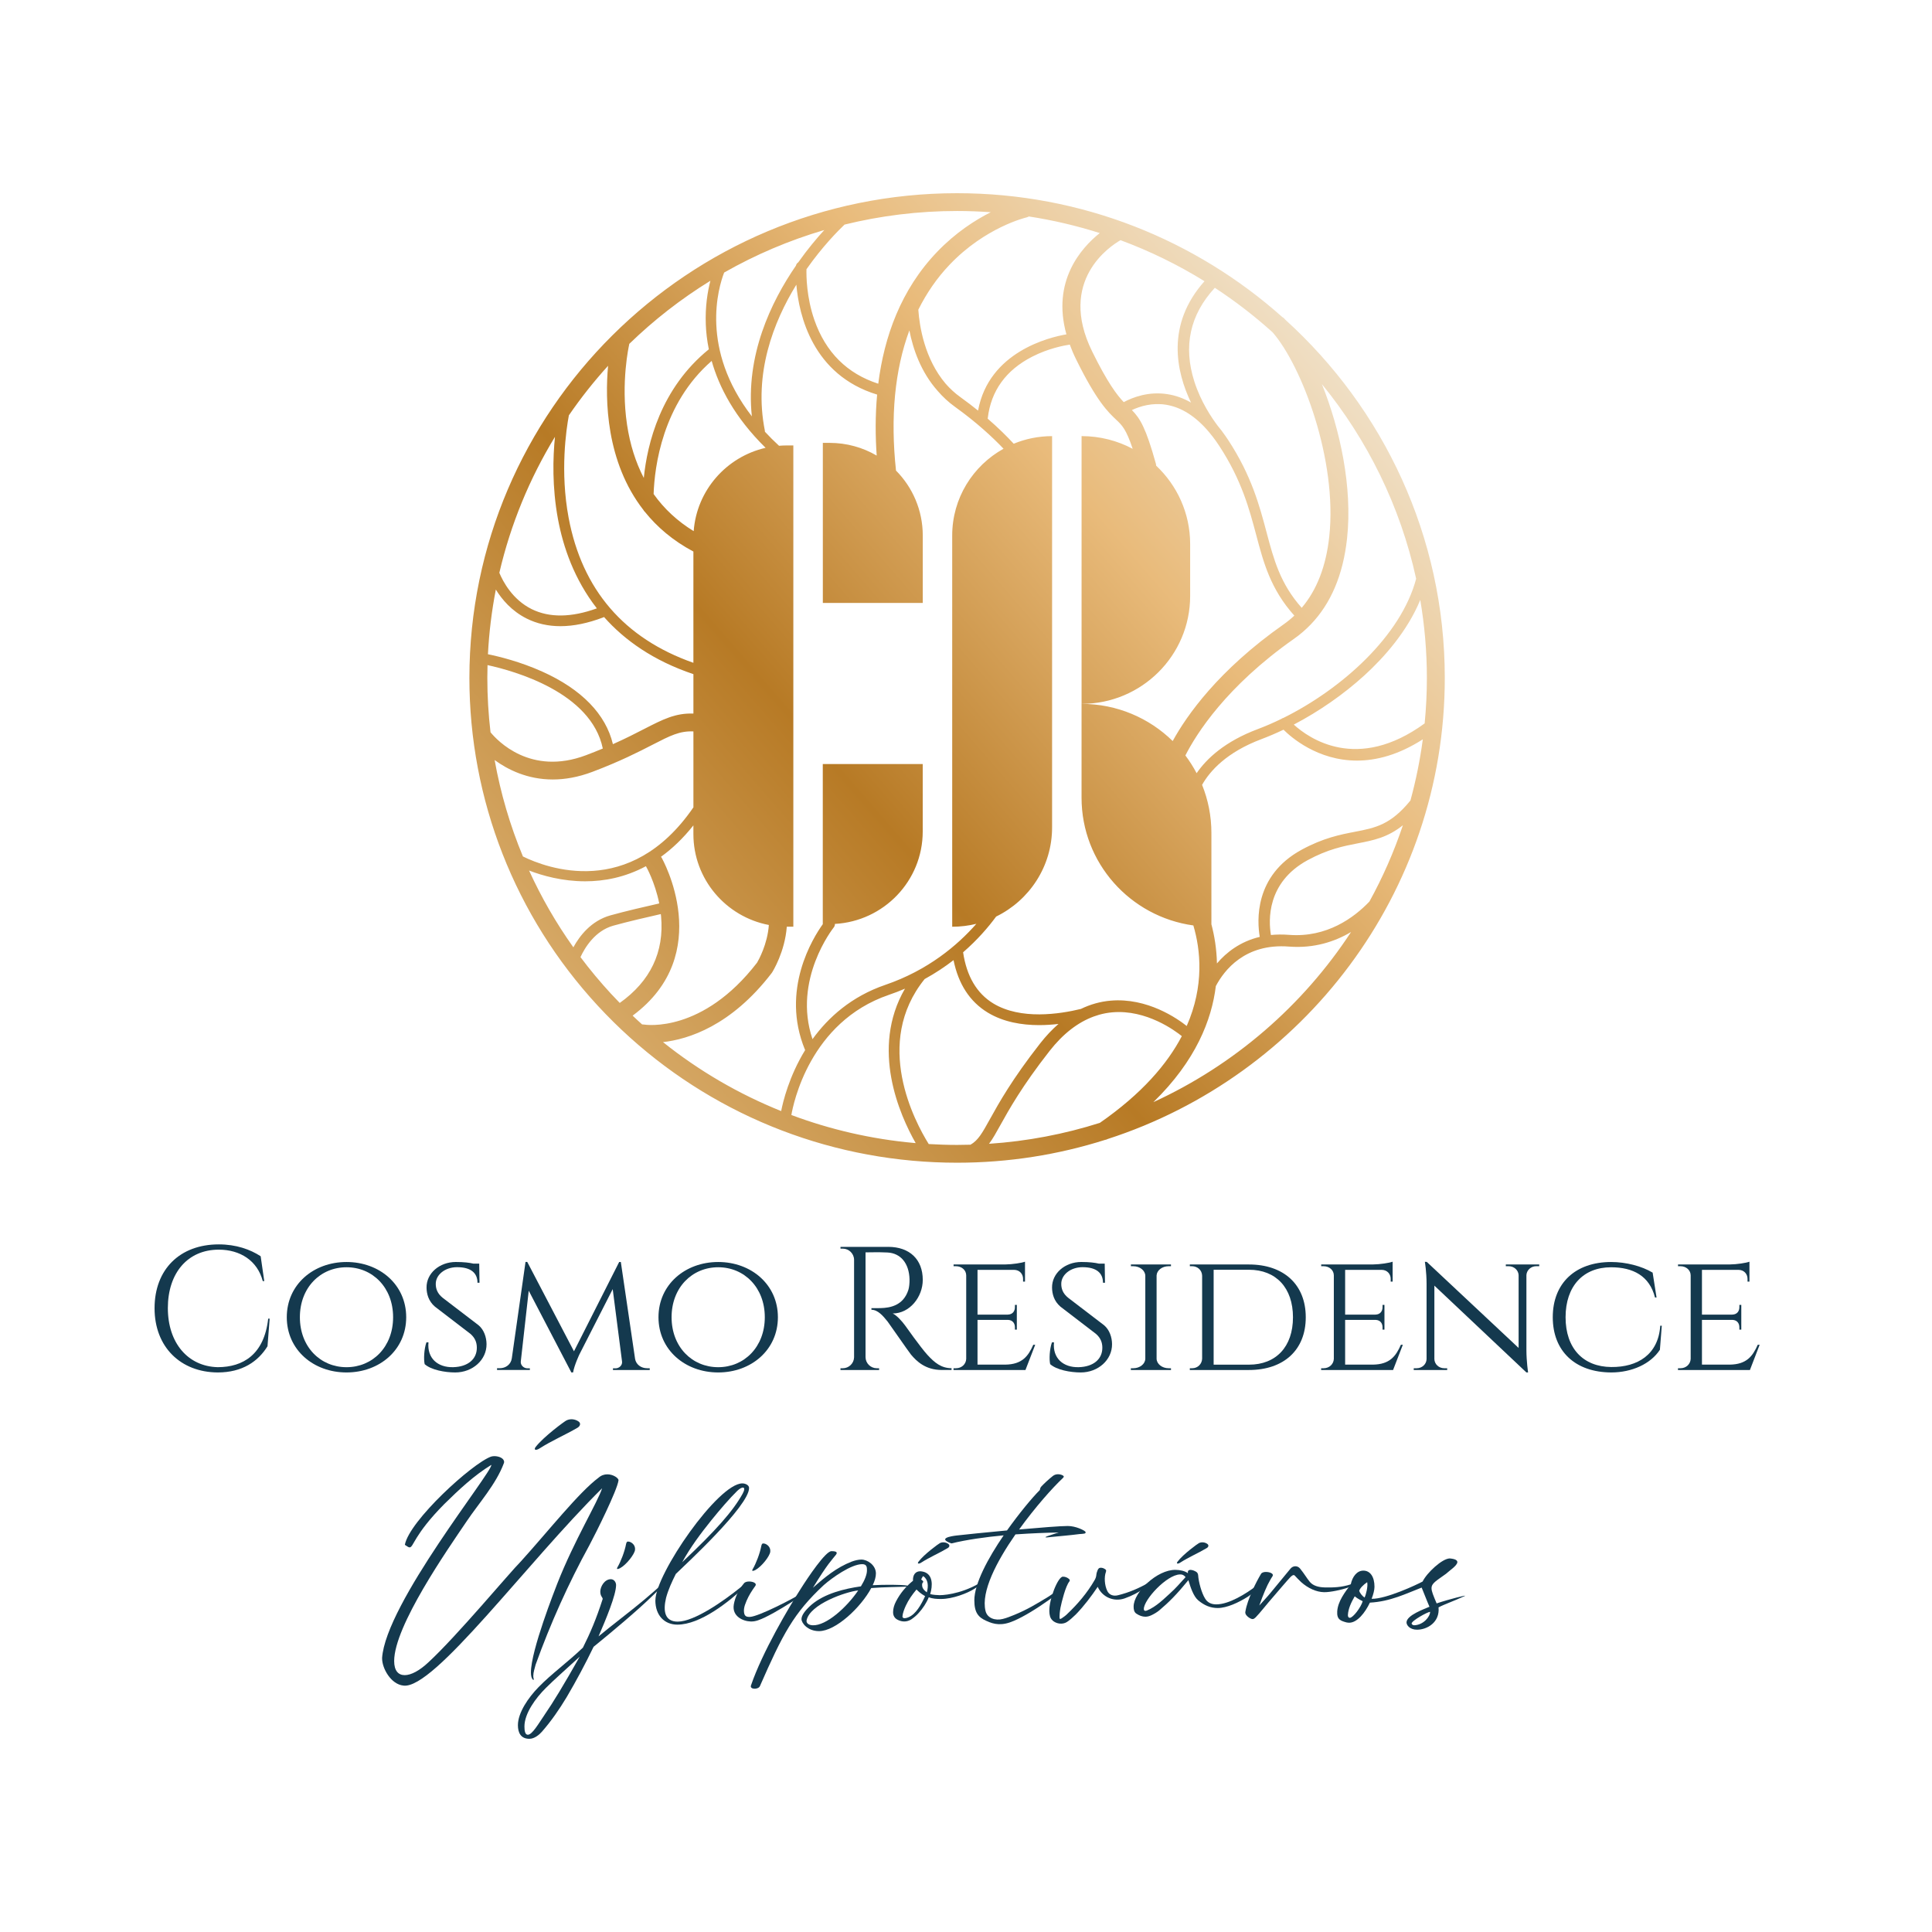 <svg width="100" height="100" viewBox="0 0 100 100" fill="none" xmlns="http://www.w3.org/2000/svg">
<path d="M13.957 68.253L13.846 69.682C13.363 70.466 12.543 71.038 11.271 71.038C9.355 71.029 8 69.727 8 67.714C8 65.701 9.309 64.409 11.325 64.409C12.223 64.409 12.956 64.672 13.492 65.023L13.678 66.31H13.601C13.323 65.247 12.426 64.683 11.324 64.682C9.713 64.682 8.688 65.892 8.688 67.705C8.688 69.517 9.732 70.728 11.272 70.765C12.574 70.762 13.673 70.118 13.882 68.253H13.958H13.957Z" fill="#14394E"/>
<path d="M21.025 68.179C21.025 69.872 19.643 71.038 17.935 71.038C16.226 71.038 14.844 69.871 14.844 68.179C14.844 66.488 16.226 65.321 17.935 65.321C19.643 65.321 21.025 66.488 21.025 68.179ZM20.347 68.179C20.347 66.64 19.282 65.593 17.935 65.593C16.588 65.593 15.522 66.64 15.522 68.179C15.522 69.719 16.588 70.766 17.935 70.766C19.282 70.766 20.347 69.719 20.347 68.179Z" fill="#14394E"/>
<path d="M24.769 68.593C25.052 68.829 25.181 69.217 25.183 69.572C25.191 70.385 24.466 71.038 23.562 71.038C23.019 71.038 22.316 70.906 21.981 70.609C21.924 70.366 21.947 69.83 22.073 69.479H22.178C22.098 70.299 22.654 70.787 23.461 70.765C24.218 70.744 24.681 70.351 24.681 69.76C24.681 69.476 24.584 69.244 24.348 69.039L22.515 67.634C22.174 67.344 22.082 66.965 22.078 66.649C22.067 65.91 22.744 65.32 23.592 65.32C24.012 65.32 24.294 65.357 24.498 65.404H24.804L24.819 66.394H24.714C24.714 65.889 24.375 65.589 23.656 65.589C23.044 65.589 22.552 65.974 22.555 66.458C22.556 66.692 22.628 66.945 22.915 67.175L24.769 68.593Z" fill="#14394E"/>
<path d="M32.868 70.321C32.919 70.636 33.19 70.82 33.493 70.82H33.63V70.911H31.727V70.825H31.861C32.046 70.825 32.222 70.668 32.197 70.472L31.714 66.725L29.988 70.108C29.988 70.108 29.726 70.661 29.662 71.038H29.573L27.367 66.807L26.956 70.471C26.935 70.66 27.107 70.823 27.292 70.823H27.426V70.91H25.727V70.819H25.864C26.172 70.819 26.447 70.629 26.492 70.302L27.201 65.318H27.291L29.709 69.943L32.048 65.321H32.134L32.869 70.318L32.868 70.321Z" fill="#14394E"/>
<path d="M40.264 68.179C40.264 69.872 38.882 71.038 37.174 71.038C35.465 71.038 34.083 69.871 34.083 68.179C34.083 66.488 35.465 65.321 37.174 65.321C38.882 65.321 40.264 66.488 40.264 68.179ZM39.586 68.179C39.586 66.64 38.521 65.593 37.174 65.593C35.827 65.593 34.761 66.64 34.761 68.179C34.761 69.719 35.827 70.766 37.174 70.766C38.521 70.766 39.586 69.719 39.586 68.179Z" fill="#14394E"/>
<path d="M45.972 64.537C47.082 64.537 47.762 65.188 47.762 66.248C47.762 67.13 47.087 67.985 46.206 67.985C46.402 68.074 46.684 68.376 46.862 68.625C46.862 68.625 47.652 69.746 48.006 70.131C48.375 70.531 48.714 70.815 49.252 70.819V70.91H48.75C47.897 70.91 47.44 70.454 47.152 70.112C47.048 69.988 46.016 68.496 45.946 68.408C45.706 68.109 45.439 67.793 45.105 67.793V67.709C45.105 67.709 45.313 67.714 45.589 67.707C46.064 67.694 46.759 67.581 47.018 66.761C47.058 66.634 47.082 66.416 47.077 66.216C47.055 65.393 46.623 64.866 45.94 64.829C45.473 64.803 44.918 64.826 44.8 64.822V70.248C44.805 70.566 45.066 70.821 45.386 70.821H45.502V70.912H43.503V70.821H43.62C43.939 70.821 44.199 70.568 44.207 70.253V65.202C44.201 64.885 43.941 64.629 43.62 64.629H43.504V64.539H45.974L45.972 64.537Z" fill="#14394E"/>
<path d="M53.076 70.911H49.354V70.82H49.482C49.778 70.82 50 70.605 50.011 70.337V66.016C50.011 65.744 49.78 65.539 49.482 65.539H49.357V65.448H52.031C52.399 65.445 52.894 65.367 53.054 65.305V66.337H52.954V66.195C52.954 65.94 52.773 65.732 52.495 65.728H50.596V68.044H52.161C52.414 68.038 52.532 67.868 52.532 67.657V67.541H52.631V68.82H52.532V68.703C52.532 68.499 52.421 68.331 52.182 68.317H50.596V70.633H52.028C52.908 70.622 53.222 70.195 53.482 69.606H53.582L53.077 70.912L53.076 70.911Z" fill="#14394E"/>
<path d="M57.145 68.593C57.428 68.829 57.557 69.217 57.559 69.572C57.566 70.385 56.843 71.038 55.938 71.038C55.395 71.038 54.692 70.906 54.357 70.609C54.3 70.366 54.323 69.83 54.449 69.479H54.554C54.474 70.299 55.03 70.787 55.837 70.765C56.594 70.744 57.057 70.351 57.057 69.76C57.057 69.476 56.96 69.244 56.724 69.039L54.891 67.634C54.55 67.344 54.458 66.965 54.454 66.649C54.443 65.91 55.12 65.32 55.968 65.32C56.388 65.32 56.67 65.357 56.874 65.404H57.18L57.194 66.394H57.09C57.09 65.889 56.751 65.589 56.032 65.589C55.42 65.589 54.928 65.974 54.931 66.458C54.932 66.692 55.004 66.945 55.291 67.175L57.145 68.593Z" fill="#14394E"/>
<path d="M58.533 70.911V70.82H58.658C58.998 70.82 59.274 70.601 59.281 70.327V66.032C59.274 65.759 58.999 65.539 58.658 65.539H58.536V65.448H60.609V65.539H60.486C60.152 65.539 59.88 65.75 59.865 66.016V70.334C59.876 70.603 60.15 70.82 60.487 70.82H60.609L60.611 70.911H58.536H58.533Z" fill="#14394E"/>
<path d="M64.641 65.449C66.448 65.449 67.586 66.488 67.586 68.183C67.586 69.877 66.448 70.911 64.641 70.911H61.585V70.82H61.708C61.997 70.82 62.214 70.597 62.222 70.325V66.029C62.213 65.742 61.986 65.538 61.699 65.538H61.586V65.448H64.641V65.449ZM62.818 70.635H64.645C66.052 70.635 66.924 69.703 66.924 68.183C66.924 66.663 66.052 65.722 64.645 65.722H62.818V70.635Z" fill="#14394E"/>
<path d="M72.104 70.911H68.382V70.82H68.51C68.806 70.82 69.028 70.605 69.039 70.337V66.016C69.039 65.744 68.808 65.539 68.51 65.539H68.385V65.448H71.059C71.427 65.445 71.922 65.367 72.082 65.305V66.337H71.982V66.195C71.982 65.94 71.801 65.732 71.523 65.728H69.624V68.044H71.189C71.442 68.038 71.56 67.868 71.56 67.657V67.541H71.659V68.82H71.56V68.703C71.56 68.499 71.449 68.331 71.21 68.317H69.624V70.633H71.056C71.936 70.622 72.25 70.195 72.51 69.606H72.61L72.105 70.912L72.104 70.911Z" fill="#14394E"/>
<path d="M79.67 65.447V65.538H79.516C79.245 65.538 79.023 65.739 79.007 65.994V69.876C79.007 70.463 79.094 71.038 79.094 71.038H79.007L74.243 66.544V70.344C74.248 70.608 74.474 70.82 74.753 70.82H74.906V70.911H73.175V70.82H73.329C73.608 70.82 73.834 70.608 73.839 70.344V66.449C73.839 65.827 73.751 65.311 73.751 65.311L73.85 65.316L78.603 69.769V65.994C78.587 65.739 78.365 65.539 78.094 65.539H77.941V65.448H79.67V65.447Z" fill="#14394E"/>
<path d="M86.014 68.617L85.916 69.864C85.44 70.591 84.477 71.038 83.394 71.038C81.538 71.029 80.371 69.943 80.371 68.179C80.371 66.416 81.54 65.321 83.394 65.321C84.158 65.321 84.974 65.531 85.54 65.871L85.743 67.158H85.662C85.382 66.042 84.526 65.594 83.39 65.594C81.94 65.594 81.034 66.577 81.034 68.181C81.034 69.784 81.941 70.744 83.397 70.757C84.763 70.77 85.836 70.111 85.934 68.619H86.015L86.014 68.617Z" fill="#14394E"/>
<path d="M90.574 70.911H86.852V70.82H86.98C87.275 70.82 87.497 70.605 87.509 70.337V66.016C87.509 65.744 87.278 65.539 86.98 65.539H86.854V65.448H89.528C89.897 65.445 90.392 65.367 90.551 65.305V66.337H90.452V66.195C90.452 65.94 90.271 65.732 89.993 65.728H88.093V68.044H89.658C89.912 68.038 90.029 67.868 90.029 67.657V67.541H90.129V68.82H90.029V68.703C90.029 68.499 89.919 68.331 89.68 68.317H88.093V70.633H89.526C90.406 70.622 90.719 70.195 90.98 69.606H91.079L90.575 70.912L90.574 70.911Z" fill="#14394E"/>
<path d="M19.776 85.829C19.957 83.001 25.49 76.19 25.432 75.821C24.534 76.37 23.75 77.108 23 77.846C21.409 79.452 21.409 80.092 21.202 80.092C21.145 80.092 21.079 80.043 20.955 79.96C21.186 78.715 24.435 75.748 25.416 75.394C25.465 75.378 25.531 75.37 25.59 75.37C25.821 75.37 26.093 75.476 26.093 75.673C26.093 75.697 26.085 75.722 26.076 75.746C25.673 76.821 24.799 77.787 24.163 78.73C23.165 80.205 20.402 84.157 20.402 85.976C20.402 86.477 20.617 86.705 20.947 86.705C21.276 86.705 21.714 86.475 22.175 86.041C23.659 84.672 26.397 81.377 26.966 80.812C28.384 79.246 29.967 77.238 30.982 76.484C31.122 76.361 31.279 76.311 31.436 76.311C31.741 76.311 32.022 76.508 32.014 76.622C31.948 77.139 30.851 79.335 30.505 79.984C29.416 81.968 28.492 84.033 27.726 86.156C27.677 86.345 27.603 86.558 27.603 86.746C27.603 86.803 27.611 86.86 27.628 86.918C27.636 86.943 27.603 86.968 27.578 86.935C27.513 86.87 27.48 86.738 27.48 86.566C27.48 85.419 28.733 82.263 28.841 81.976C29.723 79.729 30.927 77.771 31.166 77.033C27.266 80.885 22.466 87.451 20.883 87.246C20.232 87.181 19.77 86.345 19.778 85.828L19.776 85.829ZM27.725 74.895C28.137 74.362 29.242 73.55 29.324 73.518C29.514 73.428 29.744 73.444 29.934 73.567C30.074 73.656 30.041 73.805 29.901 73.894C29.242 74.279 28.573 74.558 27.93 74.969C27.757 75.083 27.601 75.066 27.724 74.895H27.725Z" fill="#14394E"/>
<path d="M26.807 89.297C26.807 88.641 27.36 87.854 27.872 87.329C28.547 86.633 29.348 86.067 30.172 85.28C30.543 84.542 30.857 83.813 31.195 82.763C31.195 82.673 31.071 82.624 31.071 82.378C31.071 82.132 31.286 81.739 31.616 81.739C31.789 81.739 31.888 81.903 31.888 82.042C31.888 82.559 31.36 83.821 30.981 84.698C31.616 84.165 32.737 83.32 33.364 82.787C33.677 82.525 33.982 82.254 34.287 81.984C34.32 81.951 34.361 81.918 34.394 81.894C34.411 81.886 34.427 81.87 34.435 81.886C34.452 81.894 34.435 81.91 34.427 81.927C34.245 82.14 34.04 82.344 33.833 82.541C33 83.361 31.64 84.493 30.724 85.238C30.296 86.123 29.833 86.992 29.33 87.845C28.951 88.475 28.538 89.074 28.052 89.631C27.913 89.788 27.665 90 27.401 90C26.947 90 26.807 89.672 26.807 89.296V89.297ZM28.177 88.772C28.631 88.116 29.158 87.247 30.007 85.748C29.174 86.51 28.696 86.928 28.251 87.371C27.731 87.888 27.145 88.682 27.145 89.363C27.145 89.585 27.178 89.79 27.319 89.79C27.55 89.79 27.872 89.216 28.177 88.774V88.772ZM31.962 81.116C32.127 80.837 32.333 80.312 32.407 79.911C32.431 79.813 32.456 79.772 32.564 79.797C32.712 79.83 32.894 79.986 32.869 80.216C32.852 80.437 32.423 80.995 32.085 81.174C31.962 81.232 31.895 81.232 31.962 81.117V81.116Z" fill="#14394E"/>
<path d="M33.924 82.829C33.924 81.477 37.164 76.78 38.426 76.78C38.566 76.78 38.772 76.861 38.772 77.018C38.772 77.952 35.474 80.986 34.979 81.468C34.78 81.87 34.591 82.272 34.475 82.706C34.31 83.394 34.41 83.935 35.077 83.935C35.943 83.935 37.477 82.853 38.326 82.165C38.606 81.935 38.763 81.853 38.763 81.894C38.763 81.919 38.705 81.992 38.581 82.108C37.723 82.919 36.247 84.091 35.059 84.091C34.408 84.091 33.921 83.632 33.921 82.829H33.924ZM38.435 77.321C38.65 76.928 38.427 76.912 38.163 77.165C37.784 77.533 37.248 78.156 36.818 78.689C36.258 79.385 35.738 80.083 35.309 80.861C37.058 79.213 37.94 78.213 38.435 77.32V77.321Z" fill="#14394E"/>
<path d="M37.981 83.05C38.055 82.641 38.237 82.279 38.509 81.951C38.616 81.812 38.971 81.845 39.078 81.943C39.127 81.984 39.127 82.025 39.103 82.075C39.054 82.14 39.013 82.206 38.971 82.264C38.798 82.518 38.658 82.781 38.56 83.067C38.519 83.19 38.494 83.322 38.51 83.452C38.535 83.649 38.625 83.698 38.824 83.69C39.26 83.666 41.008 82.789 41.784 82.296C41.833 82.264 41.883 82.223 41.932 82.198C41.965 82.174 41.981 82.117 42.039 82.141C42.014 82.166 41.998 82.198 41.965 82.223C41.799 82.386 41.61 82.51 41.42 82.641C40.827 83.017 40.208 83.42 39.582 83.723C39.35 83.829 39.119 83.936 38.865 83.928C38.469 83.92 37.876 83.666 37.982 83.051L37.981 83.05ZM38.962 81.214C39.127 80.935 39.333 80.41 39.407 80.009C39.431 79.911 39.456 79.871 39.564 79.895C39.712 79.928 39.894 80.084 39.869 80.312C39.853 80.534 39.423 81.092 39.085 81.271C38.962 81.328 38.895 81.328 38.962 81.214Z" fill="#14394E"/>
<path d="M38.87 87.239C39.464 85.501 40.825 83.206 41.444 82.239C41.822 81.641 42.73 80.288 43.035 80.288C43.274 80.288 43.373 80.337 43.266 80.477C43.067 80.731 42.837 80.935 42.078 82.182C42.68 81.649 43.299 81.132 44.082 80.829C44.256 80.764 44.437 80.723 44.586 80.723C44.907 80.723 45.337 81.018 45.337 81.444C45.337 81.617 45.279 81.829 45.171 82.05C45.74 82.018 46.664 82.018 46.936 82.067C46.961 82.067 46.993 82.075 47.002 82.124C46.582 82.14 45.699 82.148 45.096 82.197C44.56 83.197 43.258 84.427 42.392 84.427C41.806 84.427 41.485 84.01 41.485 83.805C41.485 83.624 41.642 83.378 42.004 83.059C42.688 82.477 43.712 82.231 44.561 82.109C44.759 81.789 44.874 81.494 44.874 81.281C44.874 81.117 44.866 80.961 44.627 80.961C44.058 80.961 43.069 81.665 42.639 82.043C41.073 83.502 40.512 84.585 39.333 87.273C39.251 87.462 38.797 87.454 38.87 87.24V87.239ZM44.42 82.321C43.785 82.386 41.913 83.034 41.749 83.87C41.724 84.009 41.855 84.116 42.062 84.124C42.762 84.157 43.827 83.198 44.42 82.321Z" fill="#14394E"/>
<path d="M46.49 83.853C46.308 83.772 46.226 83.632 46.226 83.444C46.226 83.256 46.284 83.067 46.374 82.895C46.589 82.477 46.886 82.116 47.256 81.821C47.24 81.509 47.388 81.328 47.635 81.328C47.693 81.328 47.758 81.345 47.825 81.361C48.296 81.508 48.279 82.074 48.147 82.509C48.27 82.549 48.534 82.566 48.634 82.566C49.046 82.566 50.044 82.41 50.959 81.779C51.133 81.656 50.984 81.885 50.431 82.238C50.069 82.468 49.31 82.763 48.708 82.763C48.493 82.763 48.279 82.755 48.073 82.673C47.95 82.976 47.768 83.247 47.553 83.485C47.438 83.617 47.306 83.723 47.166 83.821C47.043 83.894 46.927 83.927 46.803 83.927C46.697 83.927 46.597 83.903 46.49 83.853ZM47.883 82.616C47.644 82.477 47.545 82.378 47.438 82.272C47.223 82.526 47.026 82.805 46.886 83.108C46.812 83.264 46.72 83.509 46.712 83.657C46.704 83.731 46.769 83.814 47.025 83.707C47.404 83.55 47.676 83.067 47.883 82.616ZM47.545 80.829C47.825 80.453 48.593 79.895 48.65 79.871C48.782 79.805 48.947 79.822 49.07 79.903C49.177 79.969 49.152 80.076 49.046 80.133C48.592 80.403 48.13 80.592 47.684 80.879C47.561 80.961 47.453 80.945 47.545 80.83V80.829ZM47.792 81.583C47.768 81.575 47.71 81.681 47.678 81.755C47.694 81.763 47.727 81.788 47.751 81.812C47.792 81.845 47.801 81.878 47.768 81.91C47.735 81.943 47.727 81.984 47.727 82.033C47.727 82.139 47.76 82.271 47.974 82.418C48.065 82.082 48.04 81.762 47.792 81.582V81.583Z" fill="#14394E"/>
<path d="M50.431 82.838C50.431 81.961 51.148 80.641 51.949 79.469C51 79.559 50.052 79.691 49.244 79.887C48.501 79.624 49.236 79.51 49.508 79.478C49.928 79.428 51 79.321 52.122 79.215C52.765 78.314 53.425 77.518 53.805 77.141C53.854 77.1 53.797 77.052 53.911 76.928C54.043 76.789 54.258 76.584 54.497 76.395C54.654 76.272 54.859 76.297 54.984 76.354C55.082 76.403 55.082 76.436 55.008 76.51C54.497 76.986 53.582 78.01 52.749 79.166C53.854 79.068 54.892 78.985 55.264 78.985C55.684 78.985 56.114 79.207 56.171 79.272C56.212 79.313 56.196 79.362 56.13 79.378C56.048 79.395 55.957 79.395 55.874 79.403C55.379 79.468 54.861 79.509 54.357 79.559C54.167 79.584 53.929 79.6 54.341 79.469C54.621 79.371 54.695 79.355 54.803 79.322C54.168 79.331 53.385 79.363 52.56 79.42C51.579 80.83 50.77 82.388 51.01 83.379C51.1 83.764 51.521 83.895 51.9 83.797C52.107 83.749 52.296 83.666 52.486 83.592C53.17 83.314 53.665 83.01 54.283 82.633C54.514 82.485 54.728 82.33 54.943 82.158C54.976 82.133 55 82.158 54.976 82.19C54.794 82.436 54.556 82.625 54.316 82.797C53.673 83.255 52.997 83.674 52.478 83.895C51.859 84.166 51.456 84.084 51.051 83.895C50.647 83.715 50.432 83.478 50.432 82.838H50.431Z" fill="#14394E"/>
<path d="M54.479 83.87C54.348 83.755 54.322 83.591 54.314 83.411C54.289 82.789 54.76 81.608 55.014 81.608C55.138 81.608 55.237 81.649 55.328 81.723C55.377 81.763 55.385 81.812 55.352 81.854C55.154 82.092 54.949 82.92 54.89 83.216C54.849 83.445 54.841 83.609 54.841 83.691C54.841 83.814 54.865 83.822 54.964 83.757C55.062 83.691 55.154 83.625 55.236 83.543C55.789 83.018 56.276 82.445 56.655 81.789C56.704 81.707 56.737 81.617 56.745 81.527C56.753 81.437 56.778 81.346 56.819 81.256C56.868 81.158 56.918 81.134 57.034 81.15C57.083 81.158 57.124 81.174 57.165 81.199C57.255 81.248 57.272 81.281 57.239 81.371C57.149 81.618 57.165 82.043 57.313 82.347C57.411 82.552 57.626 82.633 57.874 82.568C58.435 82.429 58.955 82.208 59.448 81.921L59.547 81.864C59.555 81.856 59.572 81.856 59.572 81.864C59.588 81.872 59.588 81.888 59.572 81.904L59.506 81.978C59.44 82.052 59.357 82.125 59.275 82.183C58.945 82.413 58.591 82.601 58.211 82.733C57.666 82.922 57.064 82.684 56.817 82.134C56.479 82.635 56.108 83.126 55.687 83.561C55.539 83.7 55.398 83.84 55.224 83.954C54.993 84.101 54.672 84.052 54.475 83.872L54.479 83.87Z" fill="#14394E"/>
<path d="M58.824 83.526C58.693 83.444 58.676 83.288 58.676 83.157C58.676 82.403 59.897 81.239 60.845 81.256C61.076 81.256 61.332 81.313 61.488 81.429C61.463 81.29 61.537 81.256 61.627 81.256C61.734 81.264 61.834 81.305 61.924 81.362C61.982 81.403 62.006 81.46 62.015 81.525C62.039 81.894 62.197 82.452 62.369 82.73C62.492 82.944 62.691 83.042 62.955 83.042C63.614 83.042 64.496 82.492 65.041 82.075C65.106 82.026 65.18 81.96 65.255 81.902C65.272 81.894 65.28 81.886 65.296 81.894C65.321 81.91 65.296 81.927 65.296 81.935C65.255 82.033 65.19 82.116 65.123 82.189C64.974 82.362 64.785 82.509 64.595 82.641C64.116 82.944 63.506 83.231 63.028 83.231C62.658 83.231 62.336 83.099 62.015 82.829C61.775 82.624 61.619 82.158 61.511 81.788C60.901 82.534 60.498 82.936 59.994 83.361C59.871 83.459 59.73 83.542 59.59 83.607C59.484 83.656 59.384 83.681 59.285 83.681C59.128 83.681 58.972 83.624 58.823 83.525L58.824 83.526ZM60.564 82.468C60.845 82.222 61.101 81.919 61.365 81.632C61.299 81.55 61.216 81.485 61.068 81.493C60.384 81.517 59.205 82.797 59.205 83.28C59.205 83.402 59.303 83.386 59.362 83.361C59.849 83.164 60.252 82.747 60.566 82.468H60.564ZM60.952 80.829C61.232 80.453 61.999 79.895 62.057 79.871C62.19 79.805 62.354 79.822 62.477 79.903C62.584 79.969 62.559 80.076 62.452 80.133C61.998 80.403 61.537 80.592 61.091 80.879C60.968 80.961 60.86 80.945 60.952 80.83V80.829Z" fill="#14394E"/>
<path d="M64.456 83.477C64.456 83.452 64.456 83.42 64.465 83.395C64.563 82.797 65.017 81.879 65.273 81.46C65.363 81.313 65.734 81.354 65.842 81.452C65.891 81.493 65.891 81.534 65.867 81.583C65.817 81.648 65.768 81.747 65.734 81.804C65.586 82.05 65.38 82.534 65.181 83.099C65.371 82.885 65.577 82.673 65.751 82.46C66.105 82.033 66.452 81.615 66.798 81.19C66.93 81.033 67.161 81.025 67.293 81.19C67.549 81.509 67.615 81.657 67.797 81.878C67.962 82.075 68.233 82.156 68.572 82.165C68.992 82.173 69.438 82.165 69.933 82C69.95 82 69.975 81.992 69.999 81.992C70.007 81.992 70.016 82 70.024 82C70.032 82.017 70.024 82.025 70.016 82.033C69.933 82.106 69.834 82.155 69.727 82.189C69.471 82.279 68.853 82.419 68.531 82.411C68.136 82.403 67.715 82.214 67.352 81.894C67.237 81.788 67.129 81.672 67.022 81.558C66.957 81.477 66.849 81.566 66.775 81.648C66.676 81.746 66.082 82.443 65.835 82.73C65.629 82.96 65.184 83.526 64.994 83.713C64.936 83.763 64.903 83.803 64.828 83.803C64.722 83.803 64.457 83.623 64.457 83.476L64.456 83.477Z" fill="#14394E"/>
<path d="M72.801 83.977C72.801 83.6 73.749 83.273 73.989 83.165C73.882 82.927 73.626 82.264 73.585 82.173C72.776 82.484 71.968 82.895 70.905 82.952C70.657 83.477 70.246 83.992 69.832 83.992C69.791 83.992 69.742 83.984 69.693 83.976C69.396 83.894 69.189 83.829 69.214 83.41C69.247 82.885 69.61 82.418 69.915 82.008C69.997 81.607 70.236 81.295 70.566 81.295C70.928 81.295 71.143 81.622 71.143 82.131C71.143 82.294 71.086 82.516 70.995 82.754C71.745 82.77 73.329 82.025 73.634 81.86C73.857 81.401 74.648 80.672 75.036 80.664C75.325 80.688 75.432 80.761 75.432 80.853C75.432 81.033 75.02 81.295 74.846 81.459C74.351 81.819 74.096 81.943 74.096 82.204C74.096 82.369 74.187 82.581 74.36 82.992C75.02 82.77 75.976 82.533 75.82 82.607C75.218 82.885 74.748 83.042 74.459 83.197C74.533 83.976 73.865 84.353 73.346 84.353C72.975 84.353 72.801 84.123 72.801 83.976V83.977ZM70.533 82.878C70.31 82.772 70.187 82.681 70.121 82.624C69.939 82.936 69.783 83.263 69.767 83.599C69.767 83.681 69.8 83.738 69.865 83.738C70.031 83.738 70.443 83.197 70.533 82.877V82.878ZM70.764 81.894C70.558 82.033 70.385 82.214 70.352 82.345C70.385 82.443 70.492 82.6 70.633 82.689C70.698 82.551 70.815 82.116 70.765 81.894H70.764ZM74.021 83.428C73.898 83.428 73.065 83.886 73.065 84.034C73.065 84.067 73.123 84.124 73.198 84.124C73.675 84.108 74.022 83.681 74.022 83.428H74.021Z" fill="#14394E"/>
<path d="M74.782 35.091C74.782 27.757 71.6 21.149 66.537 16.557C66.518 16.536 66.499 16.514 66.481 16.494C66.447 16.458 66.409 16.43 66.368 16.407C61.898 12.426 55.999 10 49.538 10C35.62 10 24.296 21.256 24.296 35.091C24.296 41.393 26.656 47.418 30.941 52.056C35.199 56.667 40.985 59.515 47.229 60.078C47.992 60.147 48.769 60.182 49.538 60.182C52.205 60.182 54.776 59.768 57.191 59.002C57.239 58.995 57.286 58.98 57.331 58.956C67.448 55.685 74.782 46.224 74.782 35.09V35.091ZM51.192 59.203C51.384 58.948 51.559 58.633 51.776 58.241C52.222 57.438 52.897 56.222 54.328 54.395C55.02 53.512 55.785 52.917 56.611 52.615C56.752 52.572 56.846 52.539 56.888 52.524C57.112 52.461 57.341 52.418 57.573 52.398C59.342 52.242 60.837 53.359 61.171 53.63C60.414 55.076 59.1 56.612 56.928 58.119C55.1 58.7 53.178 59.07 51.192 59.203ZM48.071 59.216C47.344 58.051 45.181 53.991 47.859 50.676C48.416 50.371 48.913 50.038 49.355 49.697C49.606 50.935 50.198 51.847 51.124 52.41C51.933 52.901 52.887 53.06 53.786 53.06C54.132 53.06 54.469 53.036 54.787 52.999C54.459 53.284 54.144 53.617 53.843 54.001C52.385 55.862 51.697 57.1 51.243 57.919C50.837 58.652 50.631 59.022 50.233 59.25C50.003 59.257 49.772 59.261 49.54 59.261C49.05 59.261 48.56 59.244 48.071 59.216ZM42.054 53.782C41.011 50.706 43.132 48.031 43.154 48.004C43.198 47.951 43.216 47.887 43.214 47.822C45.748 47.68 47.76 45.593 47.76 43.038V39.546H42.587V47.832H42.59C42.084 48.535 40.389 51.24 41.664 54.331C41.668 54.337 41.672 54.343 41.676 54.349C40.839 55.714 40.527 57.028 40.433 57.509C38.237 56.627 36.176 55.427 34.317 53.94C35.624 53.793 37.841 53.101 39.938 50.37C39.946 50.358 39.955 50.348 39.963 50.335C40.002 50.274 40.626 49.266 40.724 47.966H41.063V23.056H40.714C40.581 23.056 40.451 23.063 40.322 23.073C40.058 22.831 39.816 22.587 39.592 22.346C39.592 22.325 39.592 22.302 39.587 22.281C39.002 19.333 40.026 16.676 41.219 14.735C41.355 16.312 42.058 19.405 45.4 20.424C45.301 21.507 45.307 22.575 45.378 23.581C44.662 23.163 43.83 22.923 42.94 22.923H42.59V31.208H47.762V27.716C47.762 26.408 47.234 25.222 46.377 24.356C46.078 21.584 46.315 19.138 47.069 17.101C47.256 18.059 47.661 19.251 48.533 20.233C48.79 20.532 49.088 20.812 49.436 21.062C50.551 21.864 51.373 22.628 51.943 23.226C50.358 24.104 49.286 25.786 49.286 27.718V47.968C49.717 47.968 50.136 47.915 50.536 47.817C49.565 48.922 48.041 50.218 45.822 50.977C44.068 51.578 42.869 52.661 42.055 53.787L42.054 53.782ZM32.746 52.569C37.063 49.37 34.273 44.443 34.244 44.391C34.235 44.375 34.223 44.362 34.212 44.347C34.785 43.935 35.349 43.402 35.89 42.722V43.171C35.89 45.507 37.572 47.452 39.796 47.877C39.723 48.885 39.256 49.708 39.185 49.828C36.372 53.477 33.445 53.05 33.317 53.029C33.289 53.024 33.261 53.023 33.234 53.023C33.068 52.875 32.905 52.722 32.744 52.569H32.746ZM27.385 45.059C28.078 45.325 29.107 45.616 30.29 45.616C31.268 45.616 32.352 45.415 33.434 44.834C33.438 44.84 33.439 44.846 33.443 44.852C33.448 44.861 33.899 45.65 34.122 46.762C33.492 46.903 32.36 47.165 31.593 47.38C30.593 47.661 29.997 48.448 29.677 49.033C28.784 47.778 28.018 46.447 27.385 45.059ZM25.663 30.513C25.977 31.025 26.483 31.628 27.263 32.017C27.789 32.28 28.373 32.411 29.006 32.411C29.687 32.411 30.427 32.259 31.223 31.957C31.237 31.951 31.251 31.944 31.264 31.936C32.327 33.137 33.816 34.196 35.891 34.894V36.934C34.959 36.902 34.323 37.229 33.345 37.73C32.898 37.96 32.383 38.225 31.724 38.518C31.356 36.969 30.102 35.675 28.066 34.761C26.925 34.248 25.831 33.981 25.256 33.863C25.314 32.723 25.453 31.605 25.665 30.512L25.663 30.513ZM31.474 18.932C31.314 20.688 31.36 23.901 33.305 26.398C33.322 26.433 33.346 26.464 33.376 26.489C34.005 27.273 34.825 27.982 35.89 28.548V34.307C32.306 33.048 30.13 30.524 29.431 26.794C28.983 24.403 29.308 22.225 29.445 21.497C30.063 20.597 30.741 19.74 31.474 18.933V18.932ZM42.664 11.907C42.28 12.326 41.805 12.89 41.319 13.577C41.258 13.616 41.215 13.676 41.198 13.75C39.892 15.649 38.583 18.409 38.916 21.55C36.227 18.064 37.178 14.893 37.482 14.107C39.102 13.184 40.838 12.442 42.663 11.906L42.664 11.907ZM35.905 27.492C35.069 26.98 34.377 26.339 33.831 25.57C33.879 24.163 34.284 20.899 36.836 18.681C37.217 20.032 38.023 21.604 39.627 23.179C37.6 23.644 36.063 25.377 35.905 27.492ZM36.533 16.808C36.548 17.192 36.595 17.619 36.689 18.08C34.191 20.105 33.5 22.978 33.323 24.739C32.902 23.929 32.609 23.009 32.455 21.977C32.125 19.775 32.558 17.874 32.562 17.855C32.567 17.837 32.567 17.819 32.57 17.8C33.843 16.565 35.251 15.468 36.77 14.532C36.628 15.078 36.494 15.862 36.533 16.809V16.808ZM28.882 26.877C29.151 28.318 29.723 29.988 30.893 31.489C29.568 31.968 28.434 31.98 27.518 31.527C26.519 31.03 26.029 30.09 25.846 29.648C26.432 27.13 27.414 24.761 28.725 22.61C28.617 23.68 28.573 25.215 28.882 26.877ZM31.201 38.744C30.935 38.855 30.648 38.97 30.336 39.088C27.461 40.174 25.74 38.331 25.389 37.903C25.28 36.975 25.224 36.036 25.224 35.091C25.224 34.868 25.228 34.648 25.234 34.426C26.623 34.727 30.6 35.836 31.201 38.743V38.744ZM28.611 40.346C29.231 40.346 29.918 40.232 30.664 39.95C32.106 39.405 33.068 38.911 33.77 38.55C34.698 38.073 35.18 37.827 35.891 37.858V41.788C32.606 46.576 28.273 44.923 27.067 44.331C26.4 42.729 25.91 41.057 25.602 39.34C26.289 39.841 27.305 40.346 28.612 40.346H28.611ZM53.252 11.204C54.51 11.396 55.736 11.687 56.923 12.063C55.948 12.844 54.434 14.559 55.197 17.306C54.32 17.456 51.187 18.204 50.624 21.252C50.343 21.025 50.041 20.793 49.713 20.558C49.421 20.348 49.166 20.111 48.946 19.859C47.859 18.581 47.593 16.903 47.532 16.029C47.965 15.162 48.502 14.382 49.151 13.702C51.004 11.755 53.104 11.261 53.124 11.256C53.171 11.246 53.213 11.227 53.253 11.204H53.252ZM62.345 14.555C60.339 16.803 60.881 19.237 61.646 20.837C61.254 20.612 60.846 20.466 60.422 20.401C59.458 20.252 58.646 20.558 58.165 20.814C57.813 20.447 57.328 19.812 56.53 18.192C54.724 14.52 57.474 12.73 57.998 12.432C59.526 12.997 60.98 13.711 62.345 14.555ZM65.869 17.2C67.376 18.924 69.234 23.8 68.802 27.776C68.636 29.308 68.157 30.542 67.376 31.461C66.263 30.209 65.932 28.965 65.557 27.552C65.192 26.177 64.779 24.619 63.569 22.773C63.469 22.622 63.368 22.478 63.265 22.341C63.259 22.331 63.256 22.321 63.249 22.313C63.249 22.313 63.236 22.298 63.219 22.278C63.158 22.197 63.096 22.12 63.034 22.046C62.725 21.64 62.157 20.802 61.821 19.754C61.234 17.923 61.591 16.29 62.88 14.896C63.936 15.588 64.936 16.358 65.869 17.2ZM73.855 35.091C73.855 35.884 73.815 36.669 73.74 37.443C70.254 39.984 67.752 38.221 66.966 37.505C68.267 36.825 69.544 35.941 70.623 34.956C71.629 34.039 72.833 32.692 73.513 31.053C73.736 32.367 73.855 33.716 73.855 35.091ZM70.879 46.666C70.087 47.494 68.68 48.541 66.718 48.388C66.384 48.362 66.073 48.367 65.783 48.396C65.658 47.656 65.554 45.684 67.678 44.525C68.732 43.95 69.558 43.791 70.288 43.649C71.09 43.494 71.821 43.35 72.614 42.714C72.153 44.09 71.571 45.412 70.88 46.666H70.879ZM66.436 37.77C66.809 38.143 68.187 39.368 70.237 39.368C71.23 39.368 72.379 39.079 73.645 38.267C73.501 39.346 73.286 40.402 73.004 41.433C71.982 42.692 71.19 42.849 70.136 43.052C69.368 43.2 68.496 43.37 67.366 43.985C64.91 45.324 65.065 47.674 65.205 48.493C64.184 48.736 63.471 49.301 62.989 49.868C62.973 49.109 62.857 48.425 62.702 47.842V43.109C62.702 42.231 62.53 41.393 62.22 40.624C62.619 39.917 63.475 38.939 65.3 38.254C65.677 38.113 66.057 37.948 66.437 37.768L66.436 37.77ZM60.697 38.355C59.484 37.167 57.819 36.433 55.981 36.433V41.288C55.981 44.662 58.498 47.449 61.768 47.901C62.14 49.158 62.342 51.018 61.424 53.105C60.956 52.733 59.391 51.626 57.483 51.794C56.949 51.84 56.438 51.985 55.947 52.222C54.855 52.489 52.832 52.801 51.411 51.937C50.556 51.417 50.033 50.525 49.85 49.291C50.592 48.647 51.154 47.994 51.56 47.441C53.276 46.604 54.456 44.852 54.456 42.825V22.574C53.752 22.574 53.082 22.714 52.469 22.967C52.128 22.596 51.68 22.152 51.12 21.667C51.12 21.661 51.125 21.655 51.126 21.649C51.29 20.233 52.063 19.16 53.423 18.463C54.263 18.031 55.082 17.88 55.372 17.837C55.463 18.083 55.568 18.334 55.697 18.596C56.772 20.781 57.352 21.327 57.775 21.726C58.079 22.012 58.288 22.212 58.628 23.231C57.84 22.811 56.939 22.573 55.982 22.573V36.432C59.086 36.432 61.602 33.932 61.602 30.847V28.16C61.602 26.561 60.924 25.119 59.84 24.101C59.84 24.065 59.836 24.027 59.825 23.99C59.311 22.148 59.014 21.659 58.586 21.225C59.004 21.029 59.63 20.835 60.345 20.948C61.146 21.074 61.896 21.552 62.582 22.369C62.681 22.498 62.751 22.581 62.778 22.613C62.89 22.758 62.999 22.912 63.106 23.076C64.266 24.845 64.667 26.358 65.022 27.693C65.403 29.131 65.768 30.497 66.994 31.864C66.822 32.026 66.64 32.176 66.444 32.314C63.058 34.689 61.416 37.047 60.698 38.357L60.697 38.355ZM59.697 57.048C61.911 54.894 62.722 52.762 62.931 51.041C63.358 50.229 64.435 48.815 66.721 48.995C68.023 49.095 69.093 48.738 69.931 48.24C67.434 52.054 63.885 55.126 59.696 57.048H59.697ZM73.3 29.953C72.519 32.913 69.452 35.659 66.429 37.159C66.391 37.168 66.356 37.184 66.324 37.209C65.913 37.41 65.503 37.588 65.1 37.739C63.39 38.381 62.451 39.272 61.937 40.021C61.767 39.699 61.573 39.391 61.355 39.102C61.914 38.003 63.458 35.534 66.978 33.065C67.291 32.845 67.578 32.597 67.84 32.326C67.84 32.326 67.84 32.326 67.841 32.325C68.887 31.24 69.52 29.748 69.723 27.874C70.013 25.204 69.357 22.217 68.422 19.884C70.777 22.768 72.477 26.199 73.299 29.953H73.3ZM51.282 10.984C50.475 11.39 49.47 12.034 48.514 13.028C46.626 14.989 45.763 17.441 45.459 19.861C43.848 19.341 42.736 18.235 42.153 16.564C41.74 15.378 41.734 14.27 41.743 13.934C42.575 12.75 43.387 11.935 43.713 11.625C45.58 11.166 47.531 10.921 49.538 10.921C50.125 10.921 50.706 10.944 51.282 10.984ZM30.046 49.539C30.272 49.049 30.796 48.179 31.742 47.913C32.482 47.706 33.574 47.454 34.204 47.312C34.209 47.352 34.213 47.392 34.218 47.433C34.385 49.28 33.663 50.785 32.078 51.912C31.925 51.754 31.773 51.596 31.624 51.435C31.063 50.827 30.537 50.195 30.046 49.541V49.539ZM40.961 57.713C41.056 57.151 41.908 52.897 46.002 51.496C46.293 51.397 46.573 51.289 46.841 51.173C45.038 54.283 46.572 57.721 47.396 59.167C47.368 59.165 47.341 59.164 47.313 59.16C45.12 58.962 42.985 58.471 40.96 57.712L40.961 57.713Z" fill="url(#paint0_linear_9541_533)"/>
<defs>
<linearGradient id="paint0_linear_9541_533" x1="68.525" y1="18.811" x2="20.901" y2="60.137" gradientUnits="userSpaceOnUse">
<stop stop-color="#EFDEC3"/>
<stop offset="0.22" stop-color="#E9BB7B"/>
<stop offset="0.52" stop-color="#B77A25"/>
<stop offset="0.87" stop-color="#DEB476"/>
</linearGradient>
</defs>
</svg>
